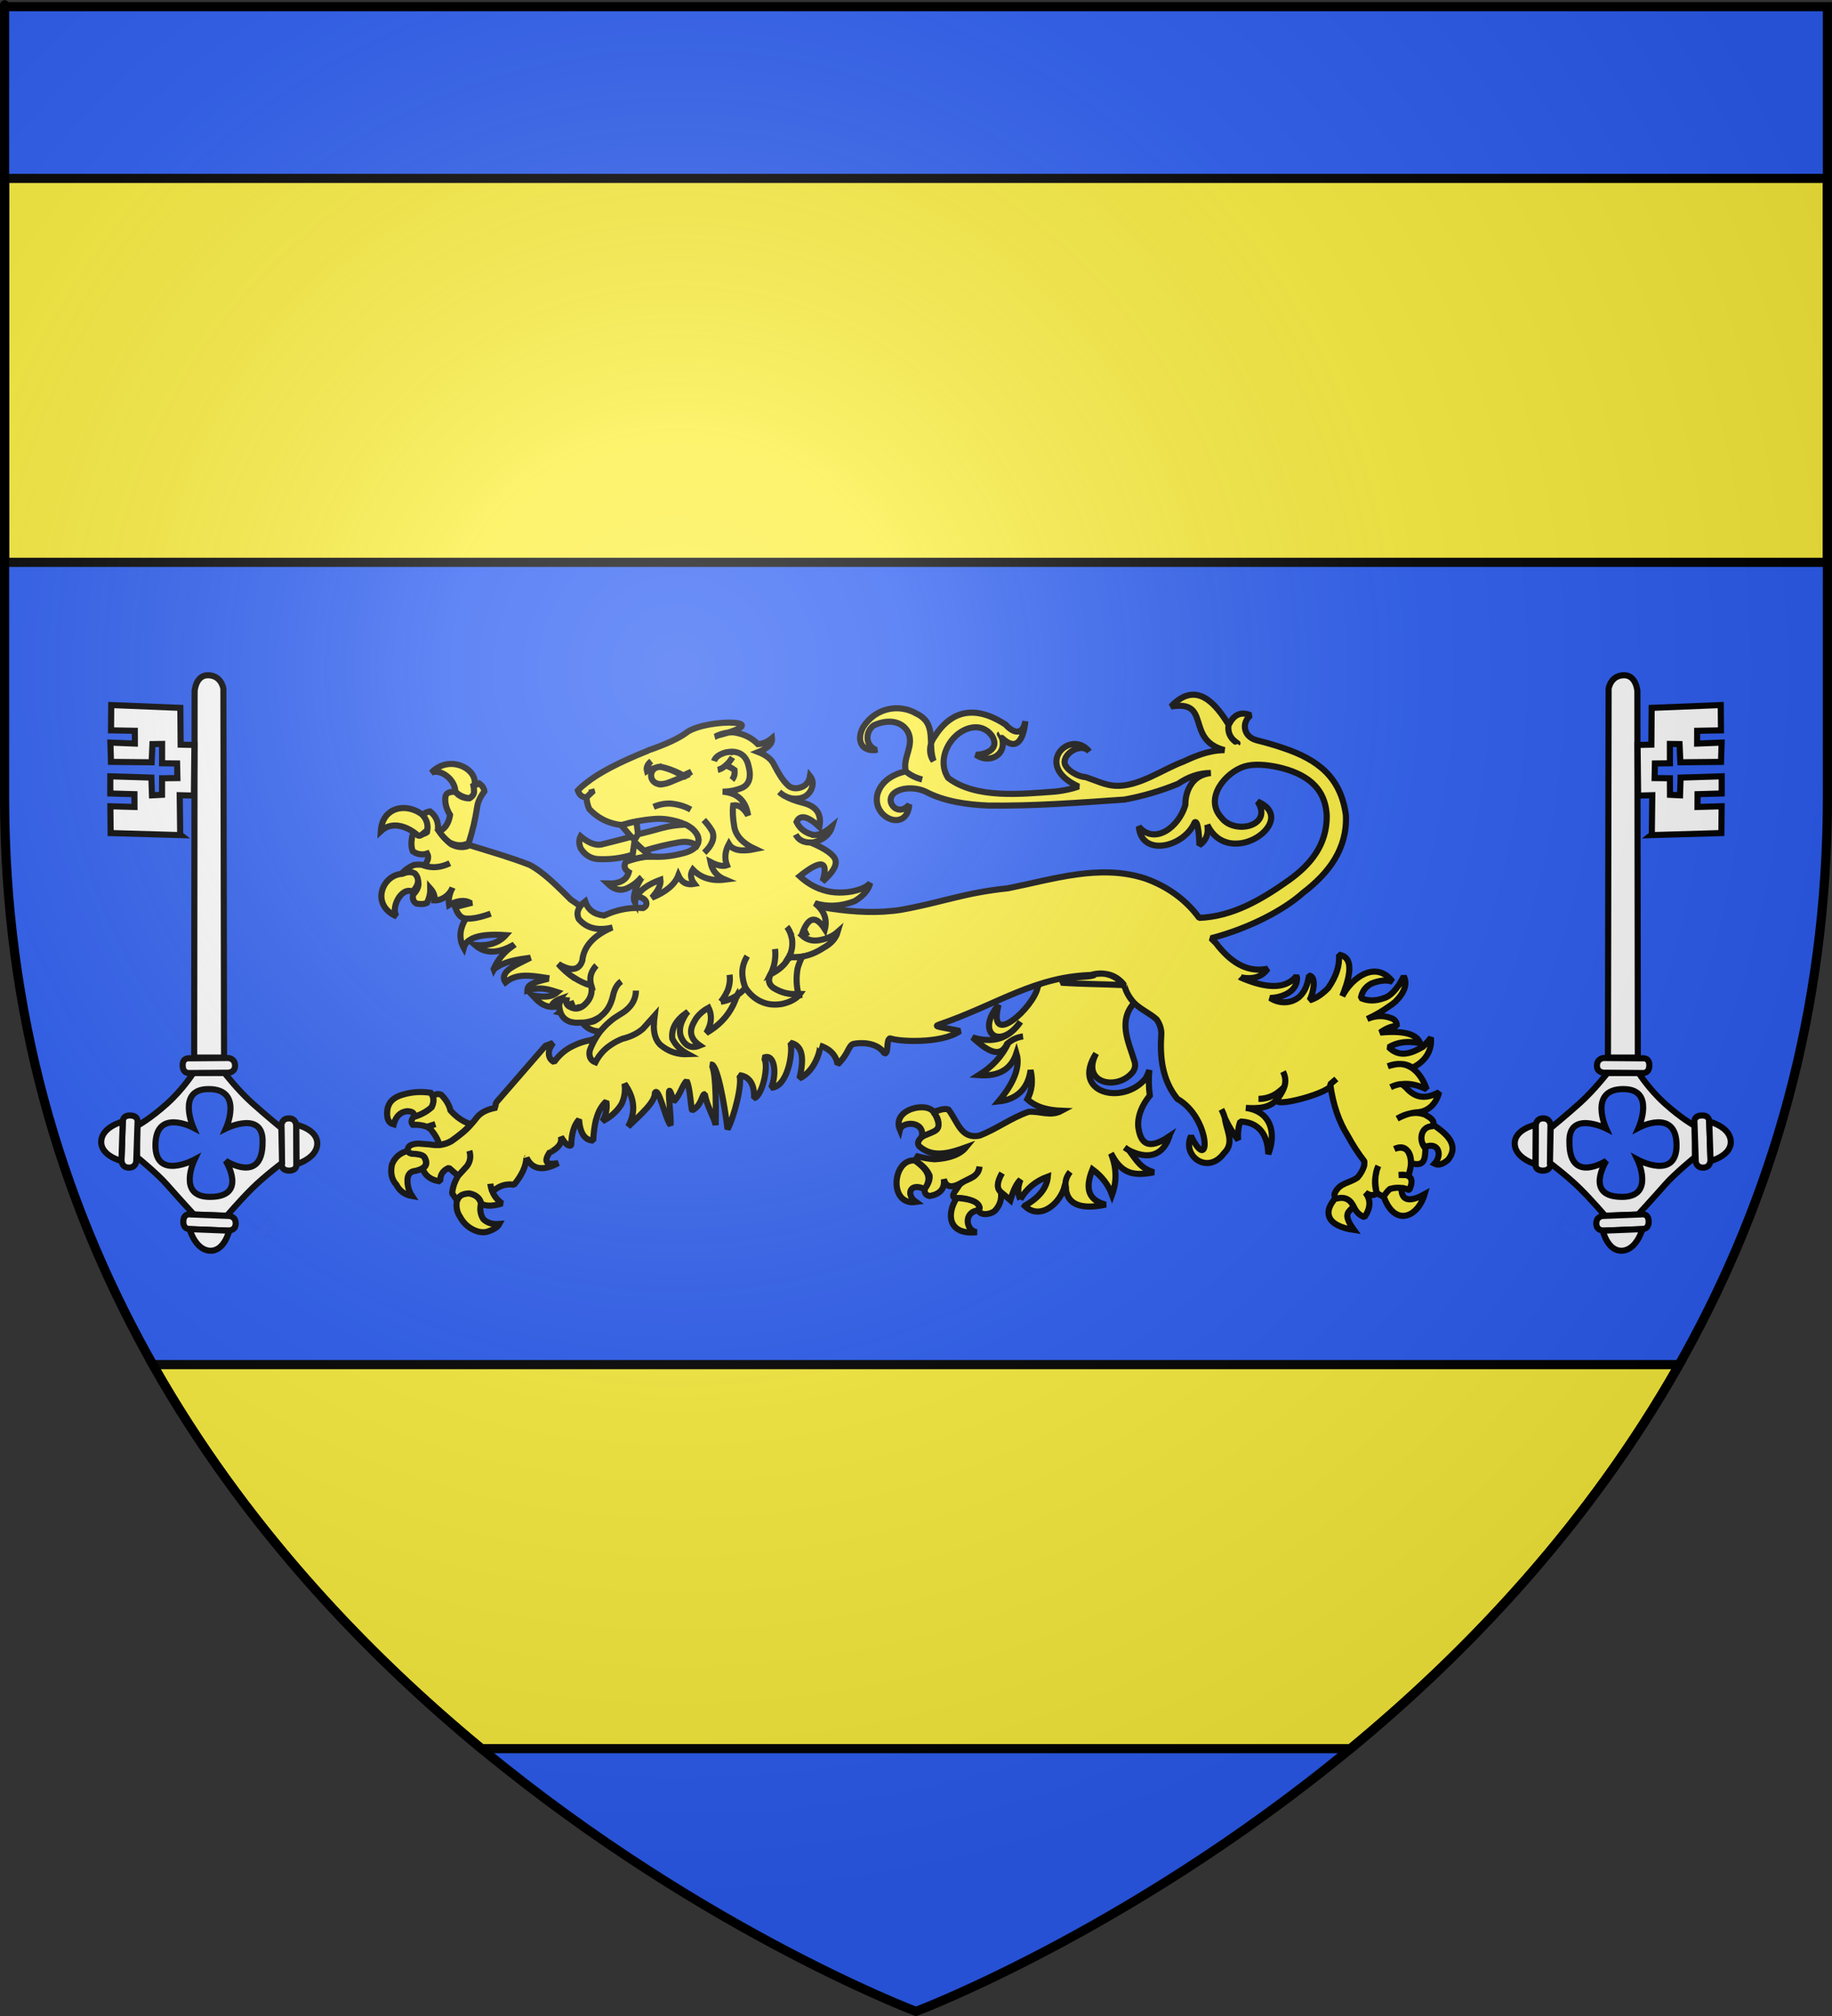 <?xml version="1.0" encoding="UTF-8" standalone="no"?>
<svg
   xmlns:dc="http://purl.org/dc/elements/1.1/"
   xmlns:cc="http://creativecommons.org/ns#"
   xmlns:rdf="http://www.w3.org/1999/02/22-rdf-syntax-ns#"
   xmlns:svg="http://www.w3.org/2000/svg"
   xmlns="http://www.w3.org/2000/svg"
   xmlns:xlink="http://www.w3.org/1999/xlink"
   xmlns:sodipodi="http://sodipodi.sourceforge.net/DTD/sodipodi-0.dtd"
   xmlns:inkscape="http://www.inkscape.org/namespaces/inkscape"
   height="660"
   width="600"
   version="1.0"
   id="svg2"
   sodipodi:version="0.32"
   inkscape:version="0.46"
   sodipodi:docname="Blason famille ch Johann Heinrich Pestalozzi.svg"
   sodipodi:docbase="D:\Mes documents\Renaud-Notre Lapin"
   inkscape:export-filename="/Users/olivier/Desktop/Blason Rouge/Blason_Vide_3D.png"
   inkscape:export-xdpi="144"
   inkscape:export-ydpi="144"
   inkscape:output_extension="org.inkscape.output.svg.inkscape">
  <rect width="100%" height="100%" fill="#333333" stroke="none"/>
  <sodipodi:namedview
     inkscape:window-height="814"
     inkscape:window-width="1152"
     inkscape:pageshadow="2"
     inkscape:pageopacity="0.0"
     guidetolerance="10.0"
     gridtolerance="10.0"
     objecttolerance="10.0"
     borderopacity="1.0"
     bordercolor="#666666"
     pagecolor="#ffffff"
     id="base"
     showgrid="false"
     height="660px"
     inkscape:zoom="0.89095454"
     inkscape:cx="223.42497"
     inkscape:cy="257.22582"
     inkscape:window-x="0"
     inkscape:window-y="14"
     inkscape:current-layer="layer4" />
  <desc
     id="desc4">Flag of Canton of Valais (Wallis)</desc>
  <defs
     id="defs6">
    <linearGradient
       id="linearGradient2893">
      <stop
         style="stop-color:white;stop-opacity:0.314;"
         offset="0"
         id="stop2895" />
      <stop
         id="stop2897"
         offset="0.19"
         style="stop-color:white;stop-opacity:0.251;" />
      <stop
         style="stop-color:#6b6b6b;stop-opacity:0.125;"
         offset="0.6"
         id="stop2901" />
      <stop
         style="stop-color:black;stop-opacity:0.125;"
         offset="1"
         id="stop2899" />
    </linearGradient>
    <radialGradient
       inkscape:collect="always"
       xlink:href="#linearGradient2893"
       id="radialGradient3163"
       gradientUnits="userSpaceOnUse"
       gradientTransform="matrix(1.353,0,0,1.349,-77.629,-85.747)"
       cx="221.445"
       cy="226.331"
       fx="221.445"
       fy="226.331"
       r="300" />
  </defs>
  <g
     inkscape:groupmode="layer"
     id="layer3"
     inkscape:label="Fond écu"
     style="display:inline">
    <path
       id="path2855"
       style="fill:#2b5df2;fill-opacity:1;fill-rule:evenodd;stroke:none;stroke-width:1px;stroke-linecap:butt;stroke-linejoin:miter;stroke-opacity:1"
       d="M 300,658.5 C 300,658.5 598.5,546.18 598.5,260.728 C 598.5,-24.723 598.5,2.176 598.5,2.176 L 1.5,2.176 L 1.5,260.728 C 1.5,546.18 300,658.5 300,658.5 z "
       sodipodi:nodetypes="cccccc" />
    <path
       style="display:inline;fill:#fcef3c;fill-opacity:1;fill-rule:evenodd;stroke:#000000;stroke-width:3;stroke-linecap:butt;stroke-linejoin:miter;stroke-opacity:1;stroke-miterlimit:4;stroke-dasharray:none"
       d="M 1.5 58.406 L 1.5 184.094 L 598.5 184.094 C 598.5 120.844 598.5 60.518 598.5 58.406 L 1.5 58.406 z M 50.062 446.75 C 79.578 498.938 118.952 540.484 157.688 572.469 L 442.312 572.469 C 481.048 540.484 520.422 498.938 549.938 446.75 L 50.062 446.75 z "
       id="path4013" />
  </g>
  <g
     inkscape:groupmode="layer"
     id="layer4"
     inkscape:label="Meubles">
    <g
       transform="matrix(0.378,0,0,0.378,78.814,261.866)"
       id="layer7"
       style="fill:#fcef3c;stroke:#000000;stroke-width:5.297;stroke-miterlimit:4;stroke-dasharray:none;stroke-opacity:1;display:inline">
      <g
         transform="matrix(1.392,0,0,1.392,-265.502,58.522)"
         style="fill:#fcef3c;stroke:#000000;stroke-width:3.805;stroke-miterlimit:4;stroke-dasharray:none;stroke-opacity:1"
         id="g4039">
        <g
           style="fill:#fcef3c;stroke:#000000;stroke-width:3.805;stroke-miterlimit:4;stroke-dasharray:none;stroke-opacity:1"
           id="g3099"
           transform="matrix(0.943,-0.332,0.332,0.943,247.335,-37.954)">
          <path
             style="fill:#fcef3c;fill-opacity:1;stroke:#000000;stroke-width:3.805;stroke-miterlimit:4;stroke-dasharray:none;stroke-opacity:1"
             id="path3725"
             d="M 73.467,51.586 C 73.348,51.586 73.229,51.361 73.11,51.361 C 69.176,51.698 65.6,50.35 62.382,46.865 C 60.594,44.055 59.402,41.245 58.568,38.21 C 58.329,37.086 58.091,36.074 57.972,34.95 C 59.64,30.791 59.164,26.857 56.78,23.26 C 53.8,22.811 52.131,23.26 51.297,24.722 C 51.178,24.722 51.178,24.722 51.178,24.834 C 52.727,28.431 52.489,31.803 50.701,34.838 L 50.701,34.838 C 48.436,35.512 46.648,34.95 45.099,33.377 C 45.099,33.264 45.099,33.152 44.979,33.04 C 43.072,32.59 41.642,33.152 40.927,34.613 C 39.139,37.76 38.305,40.571 38.424,43.156 C 39.258,44.28 40.212,45.179 41.404,45.966 C 42.953,46.865 44.503,47.427 46.41,47.427 C 46.767,49.9 45.456,51.923 42.357,53.834 C 42.238,53.834 42.238,53.834 42.238,53.946 C 46.529,57.206 51.654,58.443 57.733,57.768 C 51.654,58.443 46.529,57.206 42.238,53.946 C 42.238,53.834 42.238,53.834 42.357,53.834 C 40.927,52.71 38.781,51.811 36.04,51.361 C 32.702,51.698 29.961,52.485 27.935,53.609 C 26.862,54.396 26.385,54.846 26.385,55.295 C 26.266,55.632 26.623,55.857 27.219,56.082 C 30.676,55.857 33.179,56.644 34.729,58.555 C 36.397,62.601 34.729,66.086 29.603,68.671 C 28.292,70.919 28.411,72.943 29.722,74.516 C 31.987,75.865 34.133,76.539 36.159,76.315 C 38.662,73.729 40.212,71.144 41.046,68.559 C 42.238,71.481 42.238,74.067 41.046,76.427 C 44.979,78.001 49.967,76.562 52.828,74.089 C 53.305,73.752 53.782,73.19 54.258,72.628 C 53.782,73.19 53.305,73.752 52.828,74.089 C 50.563,76.562 49.133,79.26 48.656,82.07 C 49.133,81.957 49.61,81.957 50.087,81.957 C 55.093,81.395 58.907,82.519 61.172,84.88 L 61.052,85.442 L 51.724,84.602 C 51.843,88.199 52.1,91.886 55.676,93.572 C 59.252,95.146 64.496,95.932 71.291,95.82 C 64.496,95.932 59.252,95.146 55.676,93.572 C 49.716,98.405 47.332,104.025 48.405,110.32 C 49.716,108.409 51.743,107.173 54.246,106.835 C 54.484,106.723 54.722,106.723 54.961,106.723 C 55.08,106.611 55.318,106.611 55.438,106.611 C 55.557,106.611 55.676,106.611 55.676,106.611 C 60.444,106.161 67.119,107.847 75.701,111.556 C 69.979,114.704 63.304,114.479 55.676,111.107 C 59.609,118.076 66.761,120.661 77.131,119.087 L 77.25,119.425 C 71.052,121.223 66.046,124.258 61.874,128.642 L 61.874,128.754 C 61.755,128.866 61.636,128.979 61.636,128.979 L 61.636,129.091 C 61.755,128.979 61.993,128.979 61.993,128.979 L 62.113,128.979 C 69.503,126.731 76.842,128.115 85.543,129.914 C 75.888,131.15 70.218,131.452 67.357,134.037 C 65.688,135.498 65.212,137.184 65.808,139.207 C 73.913,136.285 80.926,139.746 90.7,145.028 L 90.58,145.253 L 90.342,145.815 C 81.521,144.916 78.153,145.313 76.961,148.46 C 77.915,148.46 78.749,148.573 79.703,148.685 C 86.377,149.697 90.104,152.559 94.275,155.707 C 89.508,157.618 85.424,155.991 78.987,152.507 C 80.894,156.891 82.713,160.99 87.481,163.013 C 88.792,161.439 90.7,160.54 93.203,160.315 C 93.203,160.203 93.203,160.203 93.322,160.315 C 93.56,160.203 93.918,160.203 94.156,160.203 C 93.799,160.428 93.441,160.765 93.203,161.102 C 93.083,161.214 92.845,161.327 92.845,161.327 C 91.891,162.226 91.176,163.238 90.819,164.137 C 91.176,164.249 91.534,164.362 92.011,164.474 C 92.13,164.587 92.249,164.587 92.368,164.587 C 95.229,165.149 98.447,165.486 102.023,165.486 C 97.613,165.935 94.037,166.722 91.176,167.959 C 91.534,168.183 91.772,168.521 92.13,168.858 C 94.871,171.331 98.09,171.556 101.904,169.195 C 105.718,166.947 124.767,181.047 125.125,176.664 C 118.059,170.896 155.848,158.091 141.932,137.858 L 128.058,113.745 C 125.913,110.485 123.529,107.225 121.264,104.19 C 116.174,93.76 111.112,82.686 104.245,75.253 C 94.431,66.78 83.866,59.363 73.467,51.586 z"
             sodipodi:nodetypes="ccccccccccccccccccscccccccccccccscccccccsccccscccccccccccccccccccccccccccccccccccccccc" />
          <g
             style="fill:#fcef3c;stroke:#000000;stroke-width:3.805;stroke-miterlimit:4;stroke-dasharray:none;stroke-opacity:1"
             id="g3093">
            <path
               d="M 87.268,20.286 C 87.626,19.275 87.864,18.263 87.983,17.364 C 94.323,9.176 80.56,-6.78 65.519,0.846 C 71.621,0.023 78.322,9.589 75.706,17.026 C 77.312,19.993 79.627,22.338 82.977,23.883 C 85.48,23.321 86.911,22.197 87.268,20.286 z"
               style="fill:#fcef3c;fill-opacity:1;stroke:#000000;stroke-width:3.805;stroke-miterlimit:4;stroke-dasharray:none;stroke-opacity:1"
               id="path3721"
               sodipodi:nodetypes="cccccc" />
            <path
               d="M 87.609,17.232 C 87.49,18.131 87.252,19.143 86.894,20.154 C 86.536,22.065 85.106,23.189 82.603,23.751 C 79.027,22.402 76.762,20.154 75.809,17.007 C 75.57,16.895 75.451,16.895 75.332,16.895 C 72.114,15.546 69.849,15.883 68.776,18.019 C 67.227,21.166 66.869,24.988 67.823,29.484 C 65.201,34.205 61.982,36.677 58.049,36.79 L 57.93,36.79 C 58.764,39.825 59.956,42.635 61.744,45.445 C 64.962,48.929 68.538,50.278 72.471,49.941 C 72.591,49.941 72.71,50.166 72.829,50.166 L 73.306,49.379 C 77.835,43.422 81.888,37.015 85.344,30.495 C 86.775,27.685 89.278,25.1 92.854,22.74 C 93.331,20.829 92.735,18.805 91.423,17.007 L 87.609,17.232 z"
               id="path3723"
               style="fill:#fcef3c;fill-opacity:1;stroke:#000000;stroke-width:3.805;stroke-miterlimit:4;stroke-dasharray:none;stroke-opacity:1"
               sodipodi:nodetypes="ccccccccccccccccc" />
            <path
               d="M 51.662,23.81 C 51.543,23.697 51.543,23.585 51.543,23.472 C 44.754,13.092 29.679,10.704 23.825,24.667 C 32.63,20.851 40.457,27.428 44.541,34.635 C 45.916,36.597 48.912,34.264 51.186,33.813 L 51.186,33.813 C 52.973,30.779 53.212,27.407 51.662,23.81 z"
               style="fill:#fcef3c;fill-opacity:1;stroke:#000000;stroke-width:3.805;stroke-miterlimit:4;stroke-dasharray:none;stroke-opacity:1"
               id="path3727"
               sodipodi:nodetypes="ccccccc" />
            <path
               d="M 35.103,56.65 C 33.553,54.739 31.05,53.952 27.594,54.177 C 15.507,50.53 2.306,65.881 15.515,78.037 C 13.318,72.425 24.128,61.165 29.978,66.766 C 35.103,64.181 36.772,60.697 35.103,56.65 z"
               style="fill:#fcef3c;fill-opacity:1;stroke:#000000;stroke-width:3.805;stroke-miterlimit:4;stroke-dasharray:none;stroke-opacity:1"
               id="path3729"
               sodipodi:nodetypes="ccccc" />
          </g>
        </g>
        <g
           style="fill:#fcef3c;stroke:#000000;stroke-width:3.455;stroke-miterlimit:4;stroke-dasharray:none;stroke-opacity:1"
           id="g3166"
           transform="matrix(1.019,0.417,-0.417,1.019,-202.123,-192.736)">
          <g
             style="fill:#fcef3c;stroke:#000000;stroke-width:3.455;stroke-miterlimit:4;stroke-dasharray:none;stroke-opacity:1"
             transform="matrix(0.879,-0.477,0.477,0.879,418.384,-69.263)"
             id="g3107">
            <path
               d="M 28.888,214.556 C 29.246,216.58 28.769,218.49 27.577,220.401 C 24.716,222.536 21.14,223.997 16.969,224.784 C 15.3,226.133 14.942,227.708 15.896,229.168 C 19.114,229.392 21.617,230.067 23.763,231.191 L 28.65,230.179 L 23.763,231.191 C 24.359,231.64 25.074,232.202 25.67,232.764 C 28.054,236.474 29.365,239.509 29.484,242.094 C 31.868,242.094 34.252,241.644 36.517,240.633 C 41.165,238.046 45.337,235.461 48.555,232.426 C 44.383,230.628 40.927,227.593 37.947,223.434 C 37.589,220.287 36.159,217.139 33.656,213.993 C 31.749,213.095 30.199,213.32 28.888,214.556 z"
               id="path3733"
               style="fill:#fcef3c;fill-opacity:1;stroke:#000000;stroke-width:3.455;stroke-miterlimit:4;stroke-dasharray:none;stroke-opacity:1" />
            <path
               d="M 27.577,220.401 C 28.769,218.49 29.246,216.58 28.888,214.556 C 28.65,213.881 28.411,213.095 27.935,212.308 C 22.928,210.959 17.565,210.622 12.082,211.633 C 6.599,212.533 3.38,215.23 2.427,219.614 C 1.473,224.111 2.427,226.807 5.168,227.82 C 6.837,223.436 9.698,221.188 13.512,221.188 C 16.73,221.638 17.803,222.874 16.969,224.785 C 21.14,223.998 24.716,222.537 27.577,220.401 z"
               style="fill:#fcef3c;fill-opacity:1;stroke:#000000;stroke-width:3.455;stroke-miterlimit:4;stroke-dasharray:none;stroke-opacity:1"
               id="path3735" />
            <path
               d="M 13.989,245.355 C 12.439,245.018 11.724,244.456 11.486,243.556 C 7.075,244.118 3.738,246.366 1.712,250.3 C 0.281,254.797 0.639,258.618 3.023,261.878 C 4.453,265.587 7.195,268.06 11.128,269.184 C 9.459,265.926 8.983,262.553 9.698,258.843 C 10.413,256.258 12.201,255.134 14.585,255.247 C 16.253,255.022 17.565,254.685 18.518,254.236 C 20.902,253.224 21.617,251.313 20.544,248.503 C 20.187,246.928 18.041,245.917 13.989,245.355 z"
               style="fill:#fcef3c;fill-opacity:1;stroke:#000000;stroke-width:3.455;stroke-miterlimit:4;stroke-dasharray:none;stroke-opacity:1"
               id="path3737" />
            <path
               d="M 49.747,286.494 C 48.436,283.909 48.198,280.874 49.39,277.614 C 49.032,274.467 47.006,272.219 43.311,271.095 C 39.496,270.758 37.113,271.769 36.04,274.467 C 35.086,277.839 35.325,280.874 36.755,283.684 C 38.662,288.293 41.761,291.327 45.933,293.125 C 47.84,293.912 49.866,294.136 51.774,293.687 C 55.23,292.901 57.376,291.777 58.449,290.202 C 54.634,290.091 51.774,288.967 49.747,286.494 z"
               style="fill:#fcef3c;fill-opacity:1;stroke:#000000;stroke-width:3.455;stroke-miterlimit:4;stroke-dasharray:none;stroke-opacity:1"
               id="path3739" />
          </g>
        </g>
        <g
           style="fill:#fcef3c;stroke:#000000;stroke-width:3.805;stroke-miterlimit:4;stroke-dasharray:none;stroke-opacity:1"
           id="g3134"
           transform="matrix(0.701,-0.713,0.713,0.701,405.665,33.103)">
          <path
             id="path3749"
             style="fill:#fcef3c;fill-opacity:1;stroke:#000000;stroke-width:3.805;stroke-miterlimit:4;stroke-dasharray:none;stroke-opacity:1"
             d="M 205.178,453.749 C 191.932,453.788 187.788,462.057 197.951,475.876 C 200.257,462.257 204.339,466.41 208.636,465.214 C 210.804,460.934 209.927,455.593 205.178,453.749 z"
             sodipodi:nodetypes="cccc" />
          <path
             id="path3751"
             style="fill:#fcef3c;fill-opacity:1;stroke:#000000;stroke-width:3.805;stroke-miterlimit:4;stroke-dasharray:none;stroke-opacity:1"
             d="M 226.319,473.34 C 216.354,492.356 230.902,498.953 244.631,491.629 C 236.589,489.203 230.342,485.151 237.361,478.589 C 239.568,472.106 229.695,472.222 226.319,473.34 z"
             sodipodi:nodetypes="cccc" />
          <path
             id="path3753"
             style="fill:#fcef3c;fill-opacity:1;stroke:#000000;stroke-width:3.805;stroke-miterlimit:4;stroke-dasharray:none;stroke-opacity:1"
             d="M 279.079,464.765 C 273.882,459.966 265.063,464.245 265.967,471.283 C 273.989,474.951 269.921,482.43 262.51,482.749 C 263.345,485.335 265.967,486.683 270.258,487.021 C 282.179,485.557 280.858,474.264 279.198,464.99 C 279.198,464.877 279.198,464.877 279.079,464.765 z"
             sodipodi:nodetypes="cccccc" />
        </g>
        <g
           style="fill:#fcef3c;stroke:#000000;stroke-width:3.805;stroke-miterlimit:4;stroke-dasharray:none;stroke-opacity:1"
           id="g3118"
           transform="matrix(0.965,-0.261,0.261,0.965,474.79,-179.963)">
          <path
             style="fill:#fcef3c;fill-opacity:1;stroke:#000000;stroke-width:3.805;stroke-miterlimit:4;stroke-dasharray:none;stroke-opacity:1"
             id="path3741"
             d="M 122.337,319.091 C 112.311,327.673 101.927,327.51 90.989,320.665 C 98.799,333.274 104.886,337.21 110.775,330.106 C 111.014,329.994 111.252,329.882 111.61,329.769 C 114.828,328.308 118.284,327.858 121.503,328.308 C 118.284,327.858 114.828,328.308 111.61,329.769 C 105.406,337.147 97.834,341.521 88.605,344.382 C 100.286,348.54 108.987,346.18 114.828,337.3 C 115.118,348.415 104.473,357.626 96.233,363.378 C 107.676,365.267 116.167,360.287 120.549,349.778 C 120.311,356.747 118.046,362.367 113.874,366.751 C 118.137,373.457 125.248,376.929 132.588,379.228 C 124.977,381.01 119.627,375.834 112.682,374.505 C 101.257,375.209 90.761,379.626 79.308,380.799 C 67.396,380.13 68.455,368.874 64.766,360.118 C 63.336,359.106 61.19,358.769 58.329,358.994 C 57.018,358.769 56.303,359.106 55.945,360.23 C 55.945,360.344 55.945,360.344 55.945,360.455 C 55.945,360.455 55.945,360.455 55.945,360.568 C 59.453,370.278 51.508,369.861 44.979,371.921 C 41.165,373.72 40.092,375.742 41.642,377.99 L 42,378.328 C 42.238,378.552 42.357,378.89 42.596,379.228 C 42.715,379.34 42.715,379.34 42.834,379.452 C 49.317,387.006 60.144,386.381 69.176,385.634 C 64.647,388.893 57.853,389.681 48.555,387.769 C 45.814,386.87 42.476,385.409 38.662,383.273 L 36.397,385.296 C 40.212,389.23 42.238,393.052 42.715,396.761 C 42.238,399.346 40.569,401.595 37.709,403.619 C 37.709,403.843 37.709,403.956 37.589,404.067 C 36.636,406.315 37.351,408.001 39.496,409.013 C 45.422,409.525 49.812,407.567 50.701,401.145 C 50.594,407.884 56.065,407.478 61.19,406.09 C 66.667,404.765 71.39,405.595 74.182,399.459 C 71.705,406.375 64.212,404.055 59.044,407.214 C 56.502,409.872 50.559,413.01 55.349,414.632 C 55.349,414.632 55.349,414.632 55.469,414.632 C 60.713,415.981 64.647,418.453 67.15,422.051 C 67.865,423.624 67.746,424.748 66.554,425.423 C 66.435,425.536 66.435,425.536 66.435,425.536 C 66.797,429.377 73.129,429.927 76.089,428.571 C 80.142,426.099 82.407,422.614 82.883,418.231 C 80.857,415.308 82.049,411.599 86.698,406.991 C 82.049,411.599 80.857,415.308 82.883,418.231 C 83.718,419.468 85.267,421.603 87.294,424.637 C 90.631,419.13 93.73,415.532 96.71,413.959 C 93.73,417.893 92.657,421.827 93.373,425.761 C 93.373,425.761 93.373,425.761 93.373,425.875 L 93.373,425.761 C 98.975,420.255 105.65,417.219 113.636,416.545 C 111.133,423.289 104.935,427.785 95.161,430.257 C 95.041,430.257 95.041,430.257 94.922,430.371 C 101.946,442.092 117.077,434.375 122.218,424.977 L 122.814,425.089 C 123.171,422.054 124.959,419.469 127.82,417.333 C 124.959,419.469 123.171,422.054 122.814,425.089 C 119.448,438.994 132.783,442.091 143.196,442.737 C 143.435,442.737 143.554,442.737 143.911,442.737 C 143.673,442.624 143.554,442.624 143.554,442.624 C 132.822,436.45 135.179,427.999 141.647,419.469 C 146.176,425.201 148.679,431.384 149.275,437.903 C 154.52,430.483 156.427,422.166 155.354,412.949 C 155.473,413.287 155.473,413.511 155.592,413.736 C 155.592,413.96 155.592,414.073 155.712,414.298 C 158.783,427.301 165.949,430.345 178.078,431.22 C 170.688,426.612 169.777,421.603 166.678,413.96 C 165.962,413.286 165.247,412.387 164.532,411.488 C 165.247,412.387 165.962,413.287 166.678,413.96 C 175.446,421.835 185.072,423.51 192.62,413.012 L 192.383,412.787 L 192.858,412.225 C 178.191,417.14 175.055,411.663 175.91,402.562 C 176.456,396.754 180.393,389.948 188.014,384.513 L 188.014,384.288 L 188.133,384.174 C 188.729,379.566 189.921,374.508 191.947,369 C 191.113,370.349 190.04,371.698 188.848,372.934 C 188.729,373.048 188.61,373.272 188.49,373.384 C 170.43,386.396 140.783,370.217 162.625,350.454 C 148.442,365.723 169.139,376.734 181.815,367.429 C 183.723,365.743 184.557,363.719 184.438,361.359 C 184.146,348.854 180.254,332.735 196.206,324.926 C 199.782,319.418 200.41,315.049 207.204,309.542 C 207.562,309.205 216.55,314.871 207.919,308.755 C 219.468,266.262 182.568,282.75 158.931,281.341 C 151.183,281.341 144.27,297.066 138.549,300.662 C 133.161,312.563 97.526,330.607 111.904,305.385 C 93.352,318.207 105.054,333.444 122.337,319.091 z"
             sodipodi:nodetypes="ccccsccccccccccccccccccccccccccccccccccccccscccccccccccscccccccccccsccccscccccccccccccccc" />
          <g
             style="fill:#fcef3c;stroke:#000000;stroke-width:3.805;stroke-miterlimit:4;stroke-dasharray:none;stroke-opacity:1"
             id="g3113">
            <path
               d="M 55.945,360.566 C 55.826,360.454 55.826,360.454 55.707,360.343 C 55.588,360.343 55.588,360.118 55.588,360.118 C 54.954,351.694 30.428,350.165 32.341,364.382 C 35.013,359.517 48.854,362.93 44.383,372.146 C 52.707,370.327 58.617,372.94 55.945,360.566 z"
               style="fill:#fcef3c;fill-opacity:1;stroke:#000000;stroke-width:3.805;stroke-miterlimit:4;stroke-dasharray:none;stroke-opacity:1"
               id="path3755"
               sodipodi:nodetypes="cccccc" />
            <path
               d="M 36.397,385.296 C 23.144,380.267 12.915,408.315 30.191,410.354 C 25.23,404.324 29.802,397.323 37.589,404.067 C 44.859,397.774 41.564,391.796 36.397,385.296 z"
               style="fill:#fcef3c;fill-opacity:1;stroke:#000000;stroke-width:3.805;stroke-miterlimit:4;stroke-dasharray:none;stroke-opacity:1"
               id="path3757"
               sodipodi:nodetypes="cccc" />
            <path
               d="M 55.469,414.633 C 55.349,414.633 55.349,414.633 55.349,414.633 C 46.714,422.311 43.872,435.547 61.94,438.418 C 55.246,435.63 57.255,423.927 66.315,425.536 C 66.435,425.536 66.435,425.536 66.435,425.536 C 66.435,425.423 66.435,425.423 66.554,425.423 C 70.619,420.175 59.091,415.778 55.469,414.633 z"
               style="fill:#fcef3c;fill-opacity:1;stroke:#000000;stroke-width:3.805;stroke-miterlimit:4;stroke-dasharray:none;stroke-opacity:1"
               id="path3759"
               sodipodi:nodetypes="ccccccc" />
          </g>
        </g>
        <path
           id="path4035"
           style="fill:#fcef3c;fill-opacity:1;stroke:#000000;stroke-width:3.805;stroke-linejoin:bevel;stroke-miterlimit:4;stroke-dasharray:none;stroke-opacity:1"
           d="M 515.178,16.226 C 543.021,23.355 573.084,30.782 601.777,26.354 C 628.325,21.515 640.841,15.801 668.404,12.956 C 696.851,7.262 725.512,-2.258 753.634,6.833 C 766.978,11.521 778.903,19.731 787.358,31.378 C 808.243,30.561 826.268,19.914 842.89,8.141 C 857.143,-1.969 866.891,-14.414 866.766,-32.116 C 865.948,-50.716 852.706,-58.64 836.63,-62.365 C 829.251,-63.943 821.515,-64.634 815.699,-62.888 C 803.881,-59.341 790.213,-43.167 801.119,-31.098 C 809.245,-19.964 833.686,-25.813 823.728,-40.97 C 850.551,-29.613 806.228,2.223 792.431,-26.516 C 793.336,-20.933 791.689,-16.711 787.488,-13.853 C 787.495,-16.629 786.874,-29.926 784.547,-28.05 C 777.961,-12.456 751.305,-6.302 749.808,-25.414 C 759.583,-13.818 774.67,-24.91 778.755,-38.909 C 778.752,-43.492 779.781,-47.888 782.369,-51.722 C 785.05,-55.742 789.072,-58.095 794.562,-58.757 C 787.105,-58.831 780.291,-56.186 774.181,-52.018 C 763.586,-47.696 752.491,-44.351 740.839,-42.233 C 712.654,-40.283 684.168,-38.125 655.923,-38.522 C 642.921,-39.078 628.68,-41.016 616.977,-47.225 C 611.983,-49.551 604.673,-50.057 599.662,-47.604 C 589.574,-43.084 599.224,-30.09 606.886,-39.091 C 605.564,-21.565 583.422,-30.488 587.095,-45.639 C 589.348,-53.19 595.985,-57.823 604.649,-59.778 L 604.753,-59.785 C 607.543,-57.446 610.903,-55.733 614.943,-54.736 C 610.903,-55.733 607.543,-57.446 604.753,-59.785 C 604.753,-59.785 604.753,-59.785 604.76,-59.869 C 602.601,-68.506 610.293,-75.763 606.063,-84.35 C 602.489,-90.873 594.072,-92.644 584.731,-88.382 C 579.346,-84.268 579.427,-75.808 586.301,-73.113 C 586.19,-73.021 586.087,-73.014 585.983,-73.007 C 576.665,-72.18 574.01,-79.627 578.247,-87.371 C 585.589,-98.971 600.108,-102.349 611.636,-95.602 C 624.474,-89.214 618.107,-77.079 622.027,-66.287 C 618.73,-70.706 619.458,-77.239 622.718,-81.451 C 626.893,-88.147 632.22,-93.153 638.803,-95.244 C 646.436,-97.669 655.756,-96.173 666.924,-88.844 C 671.568,-83.593 677.481,-81.849 679.18,-90.986 C 678.322,-82.232 674.892,-70.737 664.564,-80.626 C 662.936,-83.75 662.785,-83.671 664.564,-80.626 C 667.841,-70.054 656.776,-64.19 648.409,-70.084 C 655.631,-70.304 663.322,-74.236 658.309,-81.985 C 651.645,-91.022 639.867,-87.166 633.643,-79.483 C 628.261,-72.84 626.076,-63.449 631.119,-55.686 C 648.512,-42.482 677.046,-45.727 697.929,-47.228 C 702.685,-47.74 707.459,-48.672 712.274,-50.344 L 712.274,-50.344 C 683.11,-63.606 707.513,-86.824 718.942,-72.08 C 714.889,-77.667 703.853,-72.068 703.566,-65.72 C 703.382,-61.641 710.93,-56.593 716.713,-56.185 L 716.842,-56.16 C 722.797,-54.184 728.956,-51.128 735.167,-50.808 C 749.59,-50.064 764.288,-60.902 777.343,-65.791 C 783.756,-68.652 792.431,-72.906 803.106,-72.991 C 778.302,-79.559 795.402,-104.375 769.817,-100.122 C 785.787,-116.956 797.898,-101.355 805.63,-88.936 C 805.594,-88.835 805.522,-88.633 805.615,-88.507 C 805.073,-84.287 806.479,-80.877 809.836,-78.278 C 811.634,-76.924 811.674,-76.976 809.836,-78.278 C 806.48,-80.877 805.073,-84.287 805.615,-88.507 C 805.651,-88.607 805.723,-88.809 805.889,-88.886 L 805.925,-88.987 C 808.978,-95.205 813.537,-97.13 819.307,-94.709 C 813.787,-90.193 814.559,-81.51 823.139,-79.138 C 828.799,-77.721 834.35,-76.15 839.62,-74.33 C 861.006,-67.198 875.461,-56.345 878.675,-32.596 C 879.708,-11.53 867.802,3.736 852.096,15.709 C 840.007,26.595 818.109,38.019 794.734,44.057 L 797.7,46.972 C 805.94,57.772 816.282,65.876 830.002,63.013 C 826.542,68.137 820.699,69.915 813.124,68.319 C 812.961,68.326 812.961,68.326 812.881,68.247 C 812.8,68.168 812.8,68.168 812.8,68.168 C 812.881,68.247 813.04,68.404 813.04,68.404 C 826.252,74.205 836.29,75.379 843.241,71.514 C 844.978,70.548 846.559,69.261 847.903,67.573 C 848.139,67.973 848.213,68.38 848.287,68.786 C 848.423,77.439 838.744,81.027 831.507,81.205 C 837.149,84.888 844.401,84.864 849.596,80.601 C 853.536,77.036 854.876,72.326 855.76,67.273 C 860.519,67.73 858.543,77.656 856.095,82.646 C 860.045,81.514 863.779,79 867.622,75.09 C 872.595,67.944 874.947,61.063 874.351,54.294 C 885.959,56.049 878.985,73.365 876.434,80.074 C 882.528,68.197 897.629,57.682 907.702,71.032 C 903.883,69.785 899.456,70.279 894.507,72.269 C 890.868,74.207 888.679,77.235 888.024,81.271 C 892.399,83.233 897.143,83.217 902.336,81.301 C 902.503,81.131 902.747,81.204 902.994,81.113 C 905.799,80.025 908.466,77.632 911.163,73.766 C 911.246,73.682 911.246,73.682 911.33,73.596 C 911.414,73.511 911.497,73.426 911.581,73.341 C 912.514,71.75 913.617,69.826 914.723,67.738 C 917.079,72.395 915.251,77.785 909.405,83.572 C 908.238,84.597 907.076,85.46 905.833,86.242 C 901.598,89.268 897.043,91.978 891.924,94.299 C 896.877,92.147 901.872,91.876 906.823,93.734 C 909.179,94.544 910.454,96.132 910.399,98.754 C 907.212,98.629 903.748,100.069 900.01,102.749 C 914.597,101.376 922.813,103.602 924.902,109.332 C 917.081,107.829 910.602,108.647 905.383,111.873 C 912.062,118.505 919.37,115.786 926.654,111.557 C 927.977,110.242 930.213,107.74 931.598,105.887 C 932.405,114.512 927.624,120.955 920.169,124.569 C 920.09,124.491 920.09,124.491 919.925,124.498 C 915.241,121.239 909.937,122.098 904.81,123.678 C 916.953,118.821 925.261,127.073 928.968,138.065 C 924.116,135.637 918.829,134.139 913.413,134.809 C 911.943,134.701 909.641,135.279 906.503,136.708 C 909.64,135.279 911.943,134.701 913.413,134.809 C 914.449,135.463 915.36,136.221 916.229,137.075 C 922.31,144.062 928.981,143.993 936.702,139.817 C 935.09,146.745 930.043,152.099 922.62,152.381 C 918.329,152.752 914.381,154.318 910.596,156.274 C 916.197,153.005 921.906,151.608 927.988,153.813 C 930.908,155.544 934.438,157.364 932.83,160.913 C 932.747,160.998 932.747,160.998 932.747,160.998 C 925.141,160.983 923.756,170.015 928.204,174.917 C 927.906,180.519 928.186,186.675 919.184,183.935 C 919.473,177.204 915.855,172.392 908.897,175.159 C 916.095,171.725 919.052,177.701 919.184,183.935 C 919.141,186.064 918.601,188.376 917.897,190.857 L 917.803,191.434 C 917.72,191.518 917.56,191.36 917.395,191.367 L 911.588,191.342 C 918.68,190.414 921.425,193.624 918.187,200.503 L 917.614,200.606 C 916.4,199.916 915.098,199.637 913.795,199.359 C 913.712,199.444 913.631,199.365 913.547,199.45 C 911.182,199.131 908.727,199.224 906.01,200.064 C 904.509,201.43 903.166,203.118 902.146,204.957 L 897.94,202.662 C 896.551,198.622 896.48,194.206 897.637,189.661 C 897.65,189.007 897.827,188.345 898.085,187.763 C 898.345,187.016 898.606,186.27 898.864,185.687 C 896.401,191.121 896.678,196.969 897.94,202.662 C 897.773,202.831 897.773,202.831 897.689,202.917 C 895.862,204.295 893.572,204.219 890.83,202.359 C 894.337,206.808 894.152,211.807 890.271,217.519 C 887.509,216.643 885.26,214.599 883.772,211.465 L 883.772,211.465 C 881.616,206.663 878.186,204.686 873.088,205.979 C 871.548,205.301 871.164,204.088 871.936,202.34 C 874.949,196.08 881.185,196.435 885.956,192.888 C 887.78,190.764 889.198,188.36 890.031,185.696 C 890.135,184.629 890.237,183.724 890.174,182.826 C 886.268,177.819 882.862,172.465 879.946,167.093 C 874.323,158.222 870.698,147.639 868.918,134.859 C 870.084,133.831 871.498,132.713 872.748,131.604 C 871.499,132.714 870.085,133.832 868.918,134.859 C 873.263,139.138 829.543,151.375 836.429,143.537 C 836.513,143.452 836.513,143.452 836.596,143.367 C 838.365,140.927 839.638,138.669 840.338,136.515 C 841.472,133.117 841.045,130.023 839.553,127.052 C 841.044,130.023 841.472,133.117 840.338,136.515 C 836.139,141.208 830.607,143.88 824.315,143.997 C 830.689,144.193 836.047,140.948 840.338,136.515 C 839.638,138.669 838.365,140.927 836.596,143.367 C 836.514,143.451 836.514,143.451 836.429,143.537 C 831.472,150.084 823.884,149.999 816.429,149.617 C 832,151.764 835.535,165.156 830.385,178.356 C 829.926,163.228 821.742,158.322 812.982,158.094 C 811.774,161.085 811.286,164.95 811.602,169.439 C 811.521,169.36 811.521,169.36 811.521,169.36 C 808.652,165.704 805.881,161.309 803.373,156.002 C 802.839,154.141 802.141,152.285 801.197,150.52 C 802.141,152.285 802.839,154.141 803.373,156.002 C 803.996,162.915 809.79,171.155 802.844,177.742 C 792.682,191.632 776.459,179.42 782.279,167.087 C 794.484,192.385 795.038,156.178 773.764,143.981 C 764.276,132.193 762.795,118.007 763.808,103.442 C 763.816,100.172 762.713,97.223 760.884,94.551 C 756.549,90.629 751.381,88.629 747.106,84.516 C 746.706,84.122 746.225,83.65 745.907,83.171 C 743.432,80.236 741.779,77.107 740.792,73.463 C 740.629,73.468 740.632,73.305 740.716,73.219 C 734.9,65.571 726.588,64.855 718.59,67.348 C 727.044,64.37 734.431,66.248 740.716,73.219 C 727.158,72.524 715.272,72.638 701.442,71.709 C 705.5,66.783 717.411,69.061 722.297,66.874 C 685.415,67.267 662.274,85.199 625.32,97.806 C 621.464,99.121 627.154,99.255 638.426,101.769 C 626.574,110.152 598.492,108.214 595.061,106.251 C 592.191,107.25 594.477,114.957 591.6,115.871 C 586.91,108.379 576.26,108.962 572.347,109.757 C 569.002,110.437 569.221,116.14 562.289,122.548 C 561.229,115.367 555.401,112.098 551.156,110.781 C 552.306,111.166 549.009,126.563 538.551,131.242 C 541.991,117.157 539.866,110.606 532.968,109.079 C 534.678,115.316 531.149,136.666 520.999,137.051 C 524.659,128.158 523.166,115.271 516.219,118.396 C 520.048,122.178 515.392,142.595 510.305,143.473 C 510.658,134.204 506.878,129.867 501.065,129.251 C 503.349,133.913 497.895,155.289 493.819,162.88 C 491.692,145.689 487.153,121.468 483.49,122.657 C 487.345,125.292 486.393,160.331 486.393,160.331 C 485.714,156.107 480.845,148.404 479.681,141.026 C 477.681,140.932 477.963,148.013 471.805,151.134 C 471.005,150.165 470.484,136.33 468.336,132.808 C 465.361,135.721 464.497,141.534 460.279,145.648 C 454.554,126.246 459.03,154.595 458.317,160.293 C 455.059,156.457 450.76,135.524 448.529,140.412 C 448.787,145.905 439.82,153.705 431.934,161.235 C 436.772,152.36 436.062,143.474 429.674,134.586 C 430.303,139.124 429.718,143.421 427.657,147.508 C 424.84,151.926 420.988,155.336 415.985,157.878 C 418.293,153.64 419.023,149.451 418.33,145.542 C 415.572,148.086 413.443,151.557 412.129,156.432 C 412.012,156.569 412.039,156.815 411.922,156.952 C 411.008,160.665 410.423,164.962 410.18,169.97 C 404.866,169.681 402.018,165.384 401.349,156.866 C 398.28,160.191 396.628,165.602 396.497,172.838 C 395.143,173.734 393.154,172.459 390.752,168.612 C 390.608,168.503 390.608,168.503 390.608,168.503 C 390.581,168.257 390.28,167.916 390.122,167.685 C 390.162,168.052 390.203,168.423 390.243,168.792 C 390.45,171.882 388.241,174.615 383.876,176.961 C 383.615,176.99 383.485,177.004 383.341,176.894 C 379.003,183.099 380.852,185.511 388.469,183.929 C 378.737,189.105 372.272,187.946 368.695,180.618 C 368.709,180.742 368.709,180.742 368.579,180.756 C 368.348,185.886 365.797,191.52 360.897,197.411 C 356.325,196.667 352.101,197.877 348.469,200.89 L 347.192,201.279 C 346.782,199.956 346.346,198.384 346.171,196.784 C 346.346,198.384 346.782,199.955 347.192,201.279 C 347.192,201.279 347.192,201.279 347.336,201.388 C 348.456,204.379 350.449,206.9 353.458,209.06 C 347.839,210.797 343.492,210.901 340.536,209.231 C 339.767,205.829 337.279,203.611 333.1,202.824 C 328.884,202.913 326.396,204.306 325.545,207.388 L 322.396,202.752 C 322.671,199.237 323.859,195.62 326.091,191.887 L 331.63,185.802 C 333.695,182.96 334.141,179.798 333.098,176.302 C 334.141,179.798 333.695,182.96 331.63,185.802 L 326.091,191.887 L 320.395,186.908 C 316.602,188.446 314.798,191.257 314.982,195.347 C 309.353,194.595 305.637,192.013 303.937,187.343 C 306.425,185.949 306.979,183.772 305.467,180.825 C 304.887,179.144 302.417,178.294 297.913,178.165 C 296.176,177.982 295.326,177.452 294.957,176.497 C 294.773,176.019 294.719,175.527 294.795,175.02 C 295.232,172.98 297.5,171.984 301.441,171.801 L 308.766,172.369 L 309.171,172.45 C 311.052,172.741 312.775,172.8 314.485,172.739 C 317.094,172.453 319.65,171.673 322.008,170.295 C 326.786,166.906 331.043,163.576 334.201,159.867 C 335.619,158.344 336.658,156.984 337.815,155.488 C 340.492,152.205 344.65,150.38 350.089,149.409 C 349.055,148.403 349.154,146.898 350.571,145.373 L 380.472,110.965 L 385.165,109.205 C 384.373,110.412 383.711,111.606 383.05,112.798 C 381.875,116.538 382.851,119.419 385.807,121.088 C 389.015,116.627 392.997,113.201 397.897,110.921 C 400.529,109.636 403.45,108.57 406.541,107.857 L 406.671,107.843 C 410.276,107.524 416.812,103.798 422.243,100.373 C 425.678,98.206 431.449,71.556 432.978,70.568"
           sodipodi:nodetypes="ccccccccsccccccccccccccccccsccccccccccsccccccscccccsccscccccccccccccccccccsccscccccccccccccccscccccccccccccccccscccccccccccccccccccccccccccccccccccccccsccccscccccccccccsccccccccccccccscccscccccccccccccccccccccccccccccccccccccccscccccccccscccccccscccccccccccccccccsc" />
        <g
           style="fill:#fcef3c;stroke:#000000;stroke-width:3.805;stroke-miterlimit:4;stroke-dasharray:none;stroke-opacity:1"
           id="g3125"
           transform="matrix(0.967,-0.254,0.254,0.967,264.378,-49.463)">
          <path
             style="fill:#fcef3c;fill-opacity:1;stroke:#000000;stroke-width:3.805;stroke-miterlimit:4;stroke-dasharray:none;stroke-opacity:1"
             id="path3709"
             d="M 206.727,18.189 C 201.006,20.662 192.185,22.235 180.266,23.135 C 179.908,23.247 179.551,23.247 179.312,23.359 L 179.193,23.359 C 160.599,25.72 146.653,28.867 137.475,33.026 C 135.091,34.038 133.065,35.049 131.396,36.173 C 131.634,39.208 132.945,41.007 135.449,41.569 C 135.449,41.681 135.449,41.681 135.449,41.681 L 135.449,41.681 L 139.74,39.321 L 139.74,37.41 L 139.74,39.321 L 135.449,41.681 L 135.449,41.681 C 134.972,44.491 134.972,46.964 135.329,49.1 C 139.024,55.956 144.627,60.902 152.136,63.824 C 152.136,63.824 152.136,63.824 152.255,63.824 C 152.255,63.824 152.255,63.824 152.374,63.937 C 155.712,63.824 158.93,63.824 161.791,64.049 C 165.724,64.274 169.3,64.724 172.399,65.286 C 172.399,65.286 172.399,65.286 172.518,65.286 C 175.617,65.848 178.24,66.634 180.623,67.646 C 184.795,69.444 188.252,71.468 190.874,73.716 C 192.185,74.84 193.258,76.076 194.212,77.313 C 197.072,81.696 197.192,85.293 194.331,88.103 C 194.093,88.216 193.973,88.328 193.854,88.441 C 192.185,89.677 189.444,90.576 185.272,90.576 C 177.763,90.576 171.565,89.677 166.916,87.991 C 166.32,87.766 165.605,87.654 164.89,87.429 C 161.671,86.53 157.738,86.192 153.328,86.305 C 152.017,86.417 150.467,86.53 149.037,86.642 C 146.891,88.89 147.01,91.138 149.156,93.386 C 146.653,97.77 141.766,99.006 134.614,96.871 C 137.236,101.142 140.455,103.165 144.507,102.94 C 148.083,102.491 151.897,101.254 155.473,98.782 C 155.712,98.669 155.95,98.557 156.188,98.444 C 155.95,98.557 155.712,98.669 155.712,99.006 C 152.017,102.491 149.633,105.751 148.56,108.561 C 148.56,108.561 148.56,108.561 148.56,108.673 C 148.441,108.673 148.441,108.673 148.441,108.785 C 147.964,110.247 147.726,111.595 148.083,112.832 C 148.441,111.483 149.156,110.247 150.229,109.123 C 153.328,105.863 158.93,103.727 167.035,102.94 C 166.678,105.975 163.936,109.123 159.049,112.382 C 168.585,111.146 175.021,107.999 178.478,103.165 C 179.312,107.999 182.054,110.471 186.822,110.809 C 185.272,107.212 185.749,104.177 188.133,101.929 C 191.589,108.111 197.43,111.933 205.892,113.057 C 201.601,109.797 199.574,105.526 199.932,100.13 C 203.628,103.502 206.726,104.964 209.348,104.739 C 208.872,100.13 210.421,95.971 213.878,92.262 C 215.07,96.534 220.076,99.006 228.898,99.456 C 222.342,94.061 219.481,88.553 219.837,82.933 C 220.314,77.2 221.268,72.817 222.579,69.669 C 226.155,70.119 228.539,72.817 229.969,78.099 C 230.923,68.882 227.11,62.813 218.407,59.778 C 220.911,60.34 223.413,60.789 225.797,60.789 C 227.347,60.789 228.777,60.789 230.327,60.565 C 235.333,59.89 238.074,55.844 238.074,48.425 C 238.074,46.964 238.074,45.615 237.717,44.491 C 237.717,44.379 237.717,44.379 237.717,44.379 C 236.882,41.007 234.737,38.758 231.399,37.522 C 231.28,37.41 231.042,37.41 230.923,37.41 C 230.923,37.297 230.685,37.297 230.685,37.297 C 229.969,37.072 229.373,36.96 228.539,36.848 C 227.943,36.735 227.228,36.735 226.514,36.623 C 222.342,36.735 219.481,37.747 218.049,39.995 C 219.48,37.747 222.342,36.735 226.514,36.623 C 227.229,36.735 227.943,36.735 228.539,36.848 C 229.373,36.96 229.969,37.072 230.685,37.297 C 230.685,37.297 230.923,37.297 230.923,37.41 C 231.043,37.41 231.281,37.41 231.399,37.522 C 234.737,38.758 236.882,41.007 237.717,44.379 C 237.717,44.379 237.717,44.379 237.717,44.491 C 238.074,45.615 238.074,46.964 238.074,48.425 C 238.074,55.844 235.333,59.89 230.327,60.565 C 228.777,60.789 227.347,60.789 225.797,60.789 C 223.413,60.789 220.91,60.34 218.407,59.778 C 227.11,62.813 230.923,68.882 229.969,78.099 C 228.539,72.817 226.155,70.119 222.579,69.669 C 221.268,72.817 220.315,77.2 219.837,82.933 C 219.48,88.553 222.342,94.061 228.898,99.456 C 220.077,99.006 215.07,96.534 213.878,92.262 C 210.422,95.971 208.872,100.13 209.348,104.739 C 206.726,104.964 203.627,103.502 199.932,100.13 C 199.574,105.526 201.601,109.797 205.892,113.057 C 197.429,111.933 191.588,108.111 188.133,101.929 C 185.749,104.177 185.272,107.212 186.822,110.809 C 182.054,110.471 179.312,107.999 178.478,103.165 C 175.021,107.999 168.585,111.146 159.049,112.382 C 163.936,109.123 166.678,105.975 167.035,102.94 C 158.93,103.727 153.328,105.863 150.229,109.123 C 153.089,110.584 154.639,112.157 154.877,113.731 C 155.116,115.642 154.162,116.766 152.136,117.216 C 150.467,116.654 148.798,116.204 147.13,115.867 C 141.051,114.518 135.091,114.406 129.131,115.305 C 128.893,115.305 128.774,115.305 128.654,115.417 C 128.178,115.417 127.701,115.417 127.343,115.53 C 121.503,113.282 118.642,109.46 118.284,104.064 C 113.278,106.2 110.894,109.347 111.61,113.619 C 114.828,120.363 120.907,123.735 130.085,124.072 C 130.204,124.072 130.442,124.072 130.681,124.072 C 130.442,124.072 130.204,124.072 130.085,124.072 C 117.808,125.983 110.179,131.041 107.199,139.247 C 103.743,144.642 98.736,144.08 92.3,137.56 C 92.657,138.46 93.253,139.471 93.73,140.258 C 95.399,143.181 97.306,145.766 99.332,148.126 C 99.332,148.126 99.332,148.126 99.452,148.126 C 102.193,151.161 105.173,153.634 108.63,155.77 C 108.51,151.611 109.941,148.351 112.921,145.878 C 113.517,145.316 114.113,144.867 114.947,144.417 C 114.113,144.867 113.517,145.316 112.921,145.878 C 109.941,148.351 108.51,151.611 108.63,155.77 C 108.272,160.153 106.246,163.413 102.431,165.661 C 98.617,168.022 95.399,167.797 92.657,165.324 C 92.3,164.987 92.062,164.65 91.704,164.425 C 90.87,163.301 90.631,162.064 91.346,160.603 L 88.009,159.479 C 87.175,160.378 86.579,161.502 86.102,162.851 C 85.744,164.987 85.744,166.898 86.102,168.471 C 86.698,170.944 88.128,172.743 90.274,174.204 C 91.108,174.653 92.062,175.103 93.253,175.553 C 94.684,175.89 96.114,176.339 97.425,176.564 C 97.664,176.677 98.021,176.677 98.26,176.788 C 98.856,176.901 99.571,176.901 100.286,177.013 C 101.836,177.126 103.385,177.126 104.935,176.9 C 106.007,176.676 107.199,176.451 108.391,176.114 C 108.63,176.001 108.868,175.889 109.106,175.889 C 109.702,175.552 110.179,175.214 110.894,174.989 C 112.325,174.203 113.874,173.191 115.185,171.955 C 117.092,170.156 118.642,168.021 120.072,165.323 C 121.979,161.501 124.363,159.028 127.343,157.904 C 124.363,159.028 121.979,161.501 120.072,165.323 C 118.642,168.021 117.092,170.156 115.185,171.955 C 113.874,173.192 112.325,174.203 110.894,174.989 C 110.179,175.214 109.702,175.552 109.106,175.889 C 108.868,175.889 108.63,176.002 108.391,176.114 L 108.153,176.451 C 107.08,176.9 106.007,177.238 105.054,177.462 C 104.815,177.575 104.577,177.575 104.577,177.575 C 103.027,177.688 101.597,177.575 100.286,177.013 C 99.571,176.9 98.856,176.9 98.26,176.788 C 98.021,176.676 97.664,176.676 97.425,176.564 C 97.544,176.677 97.544,176.901 97.664,177.013 C 97.664,177.238 97.902,177.575 98.021,177.8 C 98.021,177.912 98.14,178.137 98.26,178.249 C 98.26,178.362 98.26,178.473 98.379,178.586 C 100.405,181.845 103.266,183.869 106.842,184.655 C 109.106,183.082 111.371,181.621 113.993,180.384 C 116.139,179.26 118.523,178.473 121.026,177.687 C 128.416,175.776 133.065,171.842 134.733,165.771 C 133.065,171.841 128.416,175.775 121.026,177.687 C 118.523,178.473 116.139,179.26 113.993,180.384 C 111.371,181.621 109.106,183.081 106.842,184.655 C 104.219,186.679 101.836,189.039 99.571,191.738 C 98.736,192.748 98.021,193.761 97.306,194.771 C 95.876,198.031 96.472,200.73 98.975,202.527 C 102.312,198.818 106.246,196.12 110.894,194.546 C 113.397,193.646 116.139,192.973 119,192.636 L 119.119,192.636 C 124.483,192.748 129.131,191.736 132.945,189.826 L 142.123,183.756 C 141.408,185.555 140.693,187.128 140.336,188.702 C 140.216,188.814 140.216,188.814 140.216,188.814 C 138.548,194.322 138.786,198.705 140.812,202.19 C 144.627,207.696 149.752,210.957 156.069,212.306 C 156.069,212.306 156.069,212.306 155.95,212.193 C 154.997,211.293 154.043,210.283 153.328,209.382 C 153.209,209.27 152.97,209.045 152.97,208.934 C 150.944,206.349 149.633,203.426 149.037,200.39 C 149.99,194.096 154.401,189.712 162.029,187.015 C 162.387,186.902 162.744,186.791 162.983,186.678 C 162.744,186.791 162.387,186.902 162.029,187.015 C 161.075,187.802 160.241,188.588 159.407,189.488 C 154.997,194.097 153.566,198.704 155.116,203.314 C 155.235,203.539 155.235,203.651 155.354,203.988 C 155.712,204.887 156.188,205.674 156.784,206.461 C 158.572,208.597 161.075,209.384 164.532,208.934 C 160.003,203.651 160.003,198.704 164.771,193.872 C 165.605,192.973 166.439,192.074 167.393,191.399 C 169.777,189.601 172.518,188.365 175.736,187.579 C 176.452,191.175 175.856,194.771 173.829,198.143 C 172.876,199.606 171.803,201.067 170.373,202.416 C 172.399,201.854 174.425,201.178 176.332,200.391 C 184.08,197.133 190.04,192.075 194.45,185.217 C 194.569,184.993 194.688,184.88 194.688,184.655 C 194.569,184.769 194.331,184.769 194.331,184.88 C 194.212,184.88 194.212,184.88 194.212,184.88 C 190.755,185.891 187.418,186.341 184.08,185.891 L 183.961,185.891 C 183.961,185.891 183.961,185.891 184.08,185.891 L 184.08,185.891 C 186.226,184.318 188.014,182.632 189.444,180.833 C 189.682,180.609 189.801,180.384 190.04,180.158 C 190.755,179.147 191.351,178.135 191.828,177.124 C 192.781,175.213 193.377,173.19 193.616,171.054 C 193.377,173.19 192.781,175.213 191.828,177.124 C 191.351,178.135 190.755,179.147 190.04,180.158 C 189.801,180.383 189.682,180.607 189.444,180.833 C 188.014,182.632 186.226,184.318 184.08,185.891 L 184.08,185.891 C 183.961,185.891 183.961,185.891 183.961,185.891 L 184.08,185.891 C 187.418,186.34 190.755,185.891 194.212,184.88 C 194.212,184.88 194.212,184.88 194.331,184.88 C 194.331,184.767 194.569,184.767 194.688,184.655 C 196.834,183.869 198.98,182.857 201.124,181.508 C 200.887,179.484 200.766,177.574 201.005,175.55 C 201.362,170.605 203.389,166.333 207.203,162.624 C 203.389,166.333 201.362,170.605 201.005,175.55 C 200.766,177.574 200.885,179.484 201.124,181.508 C 202.793,186.229 205.296,189.826 208.634,192.411 C 211.851,194.996 215.666,196.457 220.433,196.907 C 224.605,197.132 228.301,196.457 231.399,194.884 C 231.519,194.77 231.757,194.659 231.995,194.546 L 232.115,194.546 C 232.115,194.433 232.353,194.322 232.473,194.208 C 232.711,194.096 233.189,193.871 233.306,193.76 C 232.949,193.646 232.473,193.535 231.995,193.422 C 226.512,192.522 221.983,190.05 217.93,185.778 C 215.666,182.968 215.904,180.158 218.406,177.235 L 218.406,177.235 L 218.406,177.235 C 219.836,175.662 220.91,173.976 221.982,172.177 C 223.533,169.255 224.604,166.107 225.082,162.735 C 224.605,166.107 223.533,169.255 221.982,172.177 C 220.91,173.976 219.836,175.662 218.406,177.235 C 224.246,175.999 228.537,173.751 231.517,170.604 C 231.756,170.38 231.994,170.042 232.234,169.818 C 232.234,169.818 232.234,169.818 232.353,169.704 C 232.473,169.48 232.711,169.256 232.83,169.03 C 232.83,169.03 232.83,169.03 232.949,169.03 L 232.83,169.03 C 232.949,168.916 232.949,168.916 233.068,168.805 C 235.093,166.107 236.285,163.297 236.763,160.15 C 236.882,159.7 236.882,159.363 236.882,158.914 C 236.882,158.689 236.882,158.576 236.882,158.352 L 236.882,158.352 C 236.882,158.239 236.882,158.014 236.882,157.902 C 236.882,157.003 236.882,156.104 236.763,155.204 C 236.644,155.204 236.644,155.204 236.763,155.204 C 236.525,153.856 236.286,152.507 235.69,151.27 C 236.286,152.507 236.525,153.856 236.763,155.204 C 236.644,155.204 236.644,155.204 236.763,155.204 C 236.882,156.104 236.882,157.003 236.882,157.902 C 236.882,158.014 236.882,158.239 236.882,158.352 L 236.882,158.352 C 236.882,158.576 236.882,158.689 236.882,158.914 C 236.882,159.363 236.882,159.7 236.763,160.15 C 236.286,163.297 235.094,166.107 233.068,168.805 C 232.948,168.917 232.948,168.917 232.948,169.03 C 232.829,169.03 232.829,169.03 232.829,169.03 C 232.708,169.255 232.471,169.478 232.352,169.704 C 232.233,169.818 232.233,169.818 232.233,169.818 C 232.352,169.93 232.471,169.93 232.59,169.93 C 232.948,170.043 233.305,170.267 233.663,170.267 C 235.688,170.943 237.954,171.391 240.219,171.616 C 244.748,171.953 249.395,171.391 254.402,169.705 C 259.527,168.469 263.341,165.996 265.487,162.399 C 261.911,164.198 257.62,164.872 252.852,164.423 C 248.68,163.973 245.581,162.174 243.436,158.802 L 243.674,158.69 L 243.794,158.69 L 243.678,158.69 C 243.678,158.69 243.678,158.69 243.439,158.802 L 247.97,157.903 L 244.035,158.69 L 243.798,157.903 C 250.233,148.461 255.001,148.799 258.221,158.69 C 261.32,153.07 260.724,147.337 256.314,141.492 C 263.465,145.876 271.45,147.562 280.51,146.55 C 286.708,144.752 290.761,141.83 292.787,138.12 C 290.165,139.919 285.993,140.593 280.153,140.256 C 273.001,139.582 266.682,137.446 261.557,133.624 C 261.319,133.624 261.199,133.512 261.199,133.399 C 257.385,130.589 254.167,127.105 251.425,122.834 C 267.159,115.865 271.45,118.113 264.418,129.465 C 264.418,129.578 264.418,129.578 264.297,129.69 C 271.687,125.981 275.502,122.384 275.502,118.899 C 275.502,115.415 271.449,110.469 263.344,104.287 C 258.933,103.163 256.43,100.803 255.596,97.093 C 256.43,100.803 258.933,103.163 263.344,104.287 C 264.06,104.399 264.656,104.624 265.37,104.624 C 271.687,104.624 276.217,102.376 278.958,97.88 C 276.574,99.004 274.428,99.903 272.522,100.241 C 272.402,100.241 272.402,100.241 272.402,100.353 C 272.402,100.353 272.282,100.353 272.164,100.353 C 271.926,100.465 271.687,100.465 271.687,100.578 C 269.661,100.803 267.873,100.69 266.444,100.241 C 266.444,100.128 266.323,100.128 266.206,100.128 C 261.913,97.88 259.054,94.508 258.1,89.675 C 261.317,85.628 265.728,87.764 271.091,96.194 C 274.548,89 272.641,83.493 265.252,79.334 C 260.96,76.973 257.624,74.613 255.12,72.14 L 254.882,72.027 C 254.644,71.803 254.524,71.578 254.286,71.353 C 253.57,70.566 252.974,69.779 252.378,68.88 C 252.974,69.779 253.57,70.566 254.286,71.353 C 254.524,71.578 254.644,71.803 254.882,72.027 L 255.12,72.14 C 257.145,74.051 259.529,75.287 262.272,75.737 C 263.105,75.962 264.06,76.074 264.893,75.962 C 267.636,75.962 269.899,74.838 271.808,72.814 C 274.192,70.004 274.788,67.194 273.475,64.159 C 271.926,67.644 269.303,69.442 265.848,69.555 C 263.105,69.667 261.08,68.88 259.411,67.194 C 258.935,66.52 258.458,65.845 258.1,65.171 C 256.312,62.024 254.882,57.528 253.57,51.458 C 252.854,47.861 250.353,44.601 246.181,41.566 C 252.616,40.779 256.074,38.756 256.55,35.384 C 253.45,36.845 250.353,37.407 247.134,36.733 C 244.512,32.012 240.34,28.303 234.498,25.83 C 231.281,24.818 227.824,24.594 224.13,25.156 C 223.534,25.268 222.817,25.493 222.221,25.493 C 222.817,25.493 223.534,25.268 224.13,25.156 C 263.138,25.496 222.066,13.296 206.727,18.189 z M 223.891,44.716 C 221.983,45.615 220.195,45.952 218.885,45.84 C 220.196,45.952 221.984,45.615 223.891,44.716 C 224.13,44.603 224.249,44.491 224.367,44.491 C 226.155,43.592 227.943,42.355 229.731,40.669 C 227.943,42.355 226.155,43.592 224.367,44.491 C 226.155,45.615 227.585,46.851 229.015,48.65 C 228.539,51.235 227.585,52.921 225.797,54.158 C 227.585,52.921 228.539,51.235 229.015,48.65 C 227.585,46.851 226.155,45.615 224.367,44.491 C 224.249,44.491 224.13,44.603 223.891,44.716 z M 180.981,34.824 C 182.769,34.824 184.319,35.049 185.987,35.611 C 186.226,35.724 186.583,35.948 186.941,36.061 C 191.232,38.534 194.927,41.344 198.026,44.491 L 202.675,42.805 L 199.166,43.416 L 188.61,45.615 C 188.133,45.615 187.775,45.615 187.418,45.727 C 186.226,45.84 185.153,45.84 184.08,45.727 C 183.484,45.615 182.769,45.615 182.173,45.615 C 179.789,44.603 178.478,43.03 178.24,40.782 C 177.882,38.646 178.836,36.623 180.981,34.824 C 180.623,34.824 180.027,34.824 179.551,34.824 C 178.478,34.937 177.286,35.049 176.094,35.386 C 176.094,33.138 177.405,31.34 180.266,30.103 C 177.405,31.34 176.094,33.138 176.094,35.386 C 177.286,35.049 178.478,34.937 179.551,34.824 C 180.027,34.824 180.623,34.824 180.981,34.824 z M 205.893,82.034 C 205.178,79.336 204.105,76.638 202.555,73.828 C 204.105,76.638 205.178,79.336 205.893,82.034 C 206.489,86.305 203.747,90.239 197.67,93.611 C 203.747,90.239 206.489,86.305 205.893,82.034 z M 196.357,65.51 C 193.258,62.475 189.563,60.34 185.391,58.766 C 181.815,57.642 178.24,57.417 174.425,57.979 C 178.24,57.417 181.815,57.642 185.391,58.766 C 189.563,60.34 193.258,62.475 196.357,65.51 z"
             sodipodi:nodetypes="ccccccccccccccccccccccscccsccccccccscccccsccccccccccccccscscccccccscccccccscsccccccccccccccccccccccccsccccccccsccccccccccccccccccscscsccccccccccssccccscccccccccccccccsccccscccsccccccccccsccccccccsccccccccscccscccccccscccccccsccccscccccsccsccsccsccsccccccccccccccccccccccccccccccscscscccscccccccccsccccccccccccccccscccsscsccscccccccccccccccccsccccscscccscc" />
          <path
             style="fill:#fcef3c;fill-opacity:1;stroke:#000000;stroke-width:3.805;stroke-miterlimit:4;stroke-dasharray:none;stroke-opacity:1"
             id="path3713"
             d="M 187.418,45.727 C 187.775,45.615 188.133,45.615 188.61,45.615 L 197.456,44.491 C 194.357,41.344 191.232,38.534 186.941,36.061 C 177.177,29.925 172.117,47.259 187.418,45.727 z"
             sodipodi:nodetypes="ccccc" />
          <path
             id="path3715"
             style="fill:#fcef3c;fill-opacity:1;stroke:#000000;stroke-width:3.805;stroke-miterlimit:4;stroke-dasharray:none;stroke-opacity:1"
             d="M 160.718,72.03 L 161.791,64.049 C 158.93,63.824 155.712,63.824 152.374,63.937 C 152.255,63.824 152.255,63.824 152.255,63.824 C 152.136,63.824 152.136,63.824 152.136,63.824 L 152.136,63.937 L 152.136,64.049 L 156.188,72.479 L 157.857,74.84 L 157.857,74.84 L 160.718,72.03 z" />
          <path
             id="path3717"
             style="fill:#fcef3c;fill-opacity:1;stroke:#000000;stroke-width:3.805;stroke-miterlimit:4;stroke-dasharray:none;stroke-opacity:1"
             d="M 157.712,76.526 L 161.671,82.933 C 169.062,82.596 176.452,82.708 184.08,83.382 C 188.61,83.72 192.066,85.293 194.331,88.103 C 197.192,85.293 197.072,81.696 194.212,77.313 C 193.258,76.076 192.185,74.84 190.874,73.716 C 185.868,72.592 180.862,72.03 175.975,72.03 C 171.207,72.142 166.201,72.142 160.718,72.03 L 157.857,74.84 L 157.857,74.84 L 156.188,72.479 C 149.394,72.479 142.958,72.479 136.879,72.367 C 133.065,72.03 129.37,69.22 125.794,64.162 C 124.125,66.072 123.529,68.658 124.006,71.58 C 125.675,76.526 128.893,79.673 133.661,80.91 C 139.978,82.82 146.534,83.72 153.566,83.495 C 153.805,83.382 154.043,83.382 154.281,83.382 L 157.712,76.526 z"
             sodipodi:nodetypes="cccccccccccccccccc" />
          <path
             id="path3719"
             style="fill:#fcef3c;fill-opacity:1;stroke:#000000;stroke-width:3.805;stroke-miterlimit:4;stroke-dasharray:none;stroke-opacity:1"
             d="M 161.671,82.933 L 157.142,76.526 L 154.281,83.382 L 153.328,86.305 C 157.738,86.192 161.671,86.53 164.89,87.429 L 161.671,82.933 z" />
          <path
             style="fill:#fcef3c;fill-opacity:1;stroke:#000000;stroke-width:3.805;stroke-miterlimit:4;stroke-dasharray:none;stroke-opacity:1"
             id="path3743"
             d="M 235.572,178.025 C 236.884,175.777 238.433,173.642 240.221,171.619 C 237.956,171.394 235.69,170.944 233.665,170.27 L 231.519,170.607 C 228.539,173.755 224.248,176.003 218.407,177.239 C 215.904,180.161 215.666,182.971 217.932,185.781 C 221.983,190.054 226.514,192.525 231.997,193.426 C 232.116,188.367 233.189,183.196 235.572,178.025 z" />
        </g>
      </g>
    </g>
    <g
       id="g5152"
       transform="translate(-4.49,0)">
      <g
         style="fill:#ffffff;stroke:#000000;stroke-width:7.628;stroke-miterlimit:4;stroke-dasharray:none;stroke-opacity:1"
         id="g3082"
         transform="matrix(-0.262,0,0,0.262,862.991,86.14)">
        <path
           id="path3084"
           style="opacity:0.01;fill:#ffffff;fill-opacity:1;stroke:#000000;stroke-width:7.628;stroke-miterlimit:4;stroke-dasharray:none;stroke-opacity:1;display:inline"
           d="M 1322.099,1196.223 C 1321.295,1197.273 1320.319,1198.219 1319.406,1199.186 C 1318.219,1200.7 1316.786,1201.973 1315.382,1203.276 C 1313.948,1204.271 1312.405,1205.099 1310.897,1205.977 C 1309.677,1207.147 1308.866,1206.319 1307.622,1206.276 C 1306.464,1205.618 1305.447,1204.752 1304.389,1203.951 L 1307.38,1213.881 C 1308.522,1214.698 1309.593,1215.647 1310.922,1216.156 C 1312.458,1216.169 1313.658,1216.649 1315.015,1215.451 C 1316.569,1214.525 1318.152,1213.649 1319.65,1212.634 C 1321.095,1211.314 1322.584,1210.038 1323.78,1208.472 C 1324.727,1207.549 1325.623,1206.572 1326.72,1205.82 L 1322.099,1196.223 z" />
        <path
           d="M 1356.959,1077.736 L 1357.27,1125.452 C 1357.27,1125.452 1358.554,1134.025 1347.912,1133.95 C 1337.27,1133.876 1338.849,1124.915 1338.849,1124.915 L 1338.535,1076.791 C 1338.535,1076.791 1338.891,1068.637 1347.896,1068.7 C 1356.9,1068.763 1356.959,1077.736 1356.959,1077.736 z"
           style="fill:#ffffff;fill-opacity:1;fill-rule:evenodd;stroke:#000000;stroke-width:7.628;stroke-linecap:butt;stroke-linejoin:miter;stroke-miterlimit:4;stroke-dasharray:none;stroke-opacity:1"
           id="path3086" />
        <path
           d="M 1357.35,1125.935 C 1357.35,1125.935 1382.705,1118.644 1383.244,1100.604 C 1383.796,1082.162 1357.054,1076.652 1357.054,1076.652 L 1357.35,1125.935 z"
           style="fill:#ffffff;fill-opacity:1;fill-rule:evenodd;stroke:#000000;stroke-width:7.628;stroke-linecap:butt;stroke-linejoin:miter;stroke-miterlimit:4;stroke-dasharray:none;stroke-opacity:1"
           id="path3088" />
        <path
           id="path3090"
           style="fill:#ffffff;fill-opacity:1;fill-rule:evenodd;stroke:#000000;stroke-width:7.628;stroke-linecap:butt;stroke-linejoin:miter;stroke-miterlimit:4;stroke-dasharray:none;stroke-opacity:1"
           d="M 1228.395,1011.829 C 1228.395,1011.829 1215.465,1032.234 1195.843,1049.952 C 1174.363,1069.349 1158.26,1077.973 1158.26,1077.973 L 1158.011,1117.136 C 1158.011,1117.136 1183.111,1137.541 1195.178,1151.309 C 1207.244,1165.078 1228.894,1188.767 1228.894,1188.767 L 1270.343,1190.305 C 1270.343,1190.305 1286.608,1171.215 1301.856,1156.132 C 1317.105,1141.049 1339.231,1124.411 1339.231,1124.411 L 1338.358,1080.8 C 1338.358,1080.8 1318.093,1064.14 1301.648,1049.37 C 1284.313,1033.801 1267.309,1011.954 1267.309,1011.954 L 1228.395,1011.829 z M 1248.226,1032.076 C 1291.178,1032.632 1269.096,1081.257 1269.096,1081.257 C 1269.096,1081.257 1316.729,1057.782 1314.869,1099.009 C 1314.758,1151.486 1268.764,1121.667 1268.764,1121.667 C 1268.764,1121.667 1297.476,1167.429 1248.185,1166.775 C 1207.821,1166.239 1229.809,1120.212 1229.809,1120.212 C 1229.809,1120.212 1180.331,1146.997 1180.96,1101.462 C 1181.594,1055.532 1228.312,1080.26 1228.312,1080.26 C 1228.312,1080.26 1207.356,1032.972 1246.106,1032.117 C 1246.821,1032.101 1247.544,1032.067 1248.226,1032.076 z" />
        <g
           transform="matrix(0.627,-0.761,-0.773,-0.635,1714.809,1743.516)"
           style="fill:#ffffff;fill-opacity:1;stroke:#000000;stroke-width:7.679;stroke-miterlimit:4;stroke-dasharray:none;stroke-opacity:1"
           id="g3092">
          <path
             d="M 133.94,681.405 L 104.579,719.533 C 104.579,719.533 98.332,725.624 106.805,732.149 C 115.278,738.673 119.495,730.5 119.495,730.5 L 149.107,692.046 C 149.107,692.046 153.8,685.277 146.63,679.756 C 139.461,674.235 133.94,681.405 133.94,681.405 z"
             style="fill:#ffffff;fill-opacity:1;fill-rule:evenodd;stroke:#000000;stroke-width:7.679;stroke-linecap:butt;stroke-linejoin:miter;stroke-miterlimit:4;stroke-dasharray:none;stroke-opacity:1"
             id="path3094" />
          <path
             d="M 104.221,719.871 C 104.221,719.871 88.59,698.328 99.17,683.506 C 109.986,668.354 134.526,680.476 134.526,680.476 L 104.221,719.871 z"
             style="fill:#ffffff;fill-opacity:1;fill-rule:evenodd;stroke:#000000;stroke-width:7.679;stroke-linecap:butt;stroke-linejoin:miter;stroke-miterlimit:4;stroke-dasharray:none;stroke-opacity:1"
             id="path3096" />
        </g>
        <path
           d="M 1138.584,1120.839 L 1140.158,1073.173 C 1140.158,1073.173 1139.213,1064.56 1149.849,1065.052 C 1160.485,1065.544 1158.553,1074.431 1158.553,1074.431 L 1156.966,1122.505 C 1156.966,1122.505 1156.288,1130.634 1147.288,1130.218 C 1138.288,1129.802 1138.584,1120.839 1138.584,1120.839 z"
           style="fill:#ffffff;fill-opacity:1;fill-rule:evenodd;stroke:#000000;stroke-width:7.628;stroke-linecap:butt;stroke-linejoin:miter;stroke-miterlimit:4;stroke-dasharray:none;stroke-opacity:1"
           id="path3098" />
        <path
           d="M 1140.096,1072.687 C 1140.096,1072.687 1114.46,1078.974 1113.208,1096.97 C 1111.928,1115.366 1138.446,1121.917 1138.446,1121.917 L 1140.096,1072.687 z"
           style="fill:#ffffff;fill-opacity:1;fill-rule:evenodd;stroke:#000000;stroke-width:7.628;stroke-linecap:butt;stroke-linejoin:miter;stroke-miterlimit:4;stroke-dasharray:none;stroke-opacity:1"
           id="path3100" />
        <path
           id="path3102"
           style="fill:#ffffff;fill-opacity:1;fill-rule:evenodd;stroke:#000000;stroke-width:7.628;stroke-linecap:butt;stroke-linejoin:miter;stroke-miterlimit:4;stroke-dasharray:none;stroke-opacity:1;display:inline"
           d="M 1271.662,1011.621 L 1223.785,1012.014 C 1223.785,1012.014 1215.218,1013.308 1214.987,1002.705 C 1214.755,992.101 1223.793,993.658 1223.793,993.658 L 1272.079,993.263 C 1272.079,993.263 1280.272,993.603 1280.468,1002.576 C 1280.664,1011.548 1271.662,1011.621 1271.662,1011.621 z" />
        <path
           id="path3104"
           style="fill:#ffffff;fill-opacity:1;fill-rule:evenodd;stroke:#000000;stroke-width:7.628;stroke-linecap:butt;stroke-linejoin:miter;stroke-miterlimit:4;stroke-dasharray:none;stroke-opacity:1;display:inline"
           d="M 1265.903,531.871 C 1265.903,531.871 1263.685,515.659 1247.414,514.962 C 1231.142,514.265 1229.925,534.934 1229.925,534.934 L 1229.39,992.743 L 1266.731,992.68 L 1265.903,531.871 z" />
        <path
           id="path3106"
           style="fill:#ffffff;fill-opacity:1;fill-rule:evenodd;stroke:#000000;stroke-width:7.628;stroke-linecap:butt;stroke-linejoin:miter;stroke-miterlimit:4;stroke-dasharray:none;stroke-opacity:1;display:inline"
           d="M 1229.003,665.36 L 1211.3,664.886 L 1211.893,714.06 L 1212.761,714.742 L 1124.946,712.179 L 1124.594,678.685 L 1154.781,679.566 L 1154.703,663.588 L 1124.516,662.707 L 1124.524,641.261 L 1175.894,642.869 L 1176.622,665.013 L 1189.173,664.375 L 1189.279,643.698 L 1208.391,643.489 L 1208.02,625.205 L 1189.244,624.985 L 1189.295,600.804 L 1177.212,600.999 L 1176.195,623.729 L 1125.357,623.23 L 1124.638,599.136 L 1155.258,600.358 L 1155.18,584.38 L 1125.428,583.84 L 1125.705,552.225 L 1212.078,555.73 L 1212.453,601.699 L 1229.688,602.092 L 1229.003,665.36 z" />
      </g>
      <g
         style="fill:#ffffff;stroke:#000000;stroke-width:7.628;stroke-miterlimit:4;stroke-dasharray:none;stroke-opacity:1"
         transform="matrix(0.262,0,0,0.262,-254.011,86.14)"
         id="g3068">
        <path
           d="M 1322.099,1196.223 C 1321.295,1197.273 1320.319,1198.219 1319.406,1199.186 C 1318.219,1200.7 1316.786,1201.973 1315.382,1203.276 C 1313.948,1204.271 1312.405,1205.099 1310.897,1205.977 C 1309.677,1207.147 1308.866,1206.319 1307.622,1206.276 C 1306.464,1205.618 1305.447,1204.752 1304.389,1203.951 L 1307.38,1213.881 C 1308.522,1214.698 1309.593,1215.647 1310.922,1216.156 C 1312.458,1216.169 1313.658,1216.649 1315.015,1215.451 C 1316.569,1214.525 1318.152,1213.649 1319.65,1212.634 C 1321.095,1211.314 1322.584,1210.038 1323.78,1208.472 C 1324.727,1207.549 1325.623,1206.572 1326.72,1205.82 L 1322.099,1196.223 z"
           style="opacity:0.01;fill:#ffffff;fill-opacity:1;stroke:#000000;stroke-width:7.628;stroke-miterlimit:4;stroke-dasharray:none;stroke-opacity:1;display:inline"
           id="path11467" />
        <path
           id="path11471"
           style="fill:#ffffff;fill-opacity:1;fill-rule:evenodd;stroke:#000000;stroke-width:7.628;stroke-linecap:butt;stroke-linejoin:miter;stroke-miterlimit:4;stroke-dasharray:none;stroke-opacity:1"
           d="M 1356.959,1077.736 L 1357.27,1125.452 C 1357.27,1125.452 1358.554,1134.025 1347.912,1133.95 C 1337.27,1133.876 1338.849,1124.915 1338.849,1124.915 L 1338.535,1076.791 C 1338.535,1076.791 1338.891,1068.637 1347.896,1068.7 C 1356.9,1068.763 1356.959,1077.736 1356.959,1077.736 z" />
        <path
           id="path11473"
           style="fill:#ffffff;fill-opacity:1;fill-rule:evenodd;stroke:#000000;stroke-width:7.628;stroke-linecap:butt;stroke-linejoin:miter;stroke-miterlimit:4;stroke-dasharray:none;stroke-opacity:1"
           d="M 1357.35,1125.935 C 1357.35,1125.935 1382.705,1118.644 1383.244,1100.604 C 1383.796,1082.162 1357.054,1076.652 1357.054,1076.652 L 1357.35,1125.935 z" />
        <path
           d="M 1228.395,1011.829 C 1228.395,1011.829 1215.465,1032.234 1195.843,1049.952 C 1174.363,1069.349 1158.26,1077.973 1158.26,1077.973 L 1158.011,1117.136 C 1158.011,1117.136 1183.111,1137.541 1195.178,1151.309 C 1207.244,1165.078 1228.894,1188.767 1228.894,1188.767 L 1270.343,1190.305 C 1270.343,1190.305 1286.608,1171.215 1301.856,1156.132 C 1317.105,1141.049 1339.231,1124.411 1339.231,1124.411 L 1338.358,1080.8 C 1338.358,1080.8 1318.093,1064.14 1301.648,1049.37 C 1284.313,1033.801 1267.309,1011.954 1267.309,1011.954 L 1228.395,1011.829 z M 1248.226,1032.076 C 1291.178,1032.632 1269.096,1081.257 1269.096,1081.257 C 1269.096,1081.257 1316.729,1057.782 1314.869,1099.009 C 1314.758,1151.486 1268.764,1121.667 1268.764,1121.667 C 1268.764,1121.667 1297.476,1167.429 1248.185,1166.775 C 1207.821,1166.239 1229.809,1120.212 1229.809,1120.212 C 1229.809,1120.212 1180.331,1146.997 1180.96,1101.462 C 1181.594,1055.532 1228.312,1080.26 1228.312,1080.26 C 1228.312,1080.26 1207.356,1032.972 1246.106,1032.117 C 1246.821,1032.101 1247.544,1032.067 1248.226,1032.076 z"
           style="fill:#ffffff;fill-opacity:1;fill-rule:evenodd;stroke:#000000;stroke-width:7.628;stroke-linecap:butt;stroke-linejoin:miter;stroke-miterlimit:4;stroke-dasharray:none;stroke-opacity:1"
           id="path11475" />
        <g
           id="g11481"
           style="fill:#ffffff;fill-opacity:1;stroke:#000000;stroke-width:7.679;stroke-miterlimit:4;stroke-dasharray:none;stroke-opacity:1"
           transform="matrix(0.627,-0.761,-0.773,-0.635,1714.809,1743.516)">
          <path
             id="path11483"
             style="fill:#ffffff;fill-opacity:1;fill-rule:evenodd;stroke:#000000;stroke-width:7.679;stroke-linecap:butt;stroke-linejoin:miter;stroke-miterlimit:4;stroke-dasharray:none;stroke-opacity:1"
             d="M 133.94,681.405 L 104.579,719.533 C 104.579,719.533 98.332,725.624 106.805,732.149 C 115.278,738.673 119.495,730.5 119.495,730.5 L 149.107,692.046 C 149.107,692.046 153.8,685.277 146.63,679.756 C 139.461,674.235 133.94,681.405 133.94,681.405 z" />
          <path
             id="path11485"
             style="fill:#ffffff;fill-opacity:1;fill-rule:evenodd;stroke:#000000;stroke-width:7.679;stroke-linecap:butt;stroke-linejoin:miter;stroke-miterlimit:4;stroke-dasharray:none;stroke-opacity:1"
             d="M 104.221,719.871 C 104.221,719.871 88.59,698.328 99.17,683.506 C 109.986,668.354 134.526,680.476 134.526,680.476 L 104.221,719.871 z" />
        </g>
        <path
           id="path11489"
           style="fill:#ffffff;fill-opacity:1;fill-rule:evenodd;stroke:#000000;stroke-width:7.628;stroke-linecap:butt;stroke-linejoin:miter;stroke-miterlimit:4;stroke-dasharray:none;stroke-opacity:1"
           d="M 1138.584,1120.839 L 1140.158,1073.173 C 1140.158,1073.173 1139.213,1064.56 1149.849,1065.052 C 1160.485,1065.544 1158.553,1074.431 1158.553,1074.431 L 1156.966,1122.505 C 1156.966,1122.505 1156.288,1130.634 1147.288,1130.218 C 1138.288,1129.802 1138.584,1120.839 1138.584,1120.839 z" />
        <path
           id="path11491"
           style="fill:#ffffff;fill-opacity:1;fill-rule:evenodd;stroke:#000000;stroke-width:7.628;stroke-linecap:butt;stroke-linejoin:miter;stroke-miterlimit:4;stroke-dasharray:none;stroke-opacity:1"
           d="M 1140.096,1072.687 C 1140.096,1072.687 1114.46,1078.974 1113.208,1096.97 C 1111.928,1115.366 1138.446,1121.917 1138.446,1121.917 L 1140.096,1072.687 z" />
        <path
           d="M 1271.662,1011.621 L 1223.785,1012.014 C 1223.785,1012.014 1215.218,1013.308 1214.987,1002.705 C 1214.755,992.101 1223.793,993.658 1223.793,993.658 L 1272.079,993.263 C 1272.079,993.263 1280.272,993.603 1280.468,1002.576 C 1280.664,1011.548 1271.662,1011.621 1271.662,1011.621 z"
           style="fill:#ffffff;fill-opacity:1;fill-rule:evenodd;stroke:#000000;stroke-width:7.628;stroke-linecap:butt;stroke-linejoin:miter;stroke-miterlimit:4;stroke-dasharray:none;stroke-opacity:1;display:inline"
           id="path11493" />
        <path
           d="M 1265.903,531.871 C 1265.903,531.871 1263.685,515.659 1247.414,514.962 C 1231.142,514.265 1229.925,534.934 1229.925,534.934 L 1229.39,992.743 L 1266.731,992.68 L 1265.903,531.871 z"
           style="fill:#ffffff;fill-opacity:1;fill-rule:evenodd;stroke:#000000;stroke-width:7.628;stroke-linecap:butt;stroke-linejoin:miter;stroke-miterlimit:4;stroke-dasharray:none;stroke-opacity:1;display:inline"
           id="path11495" />
        <path
           d="M 1229.003,665.36 L 1211.3,664.886 L 1211.893,714.06 L 1212.761,714.742 L 1124.946,712.179 L 1124.594,678.685 L 1154.781,679.566 L 1154.703,663.588 L 1124.516,662.707 L 1124.524,641.261 L 1175.894,642.869 L 1176.622,665.013 L 1189.173,664.375 L 1189.279,643.698 L 1208.391,643.489 L 1208.02,625.205 L 1189.244,624.985 L 1189.295,600.804 L 1177.212,600.999 L 1176.195,623.729 L 1125.357,623.23 L 1124.638,599.136 L 1155.258,600.358 L 1155.18,584.38 L 1125.428,583.84 L 1125.705,552.225 L 1212.078,555.73 L 1212.453,601.699 L 1229.688,602.092 L 1229.003,665.36 z"
           style="fill:#ffffff;fill-opacity:1;fill-rule:evenodd;stroke:#000000;stroke-width:7.628;stroke-linecap:butt;stroke-linejoin:miter;stroke-miterlimit:4;stroke-dasharray:none;stroke-opacity:1;display:inline"
           id="path11497" />
      </g>
    </g>
  </g>
  <g
     inkscape:groupmode="layer"
     id="layer2"
     inkscape:label="Reflet final"
     sodipodi:insensitive="true">
    <path
       sodipodi:nodetypes="cccccc"
       d="M 300,658.5 C 300,658.5 598.5,546.18 598.5,260.728 C 598.5,-24.723 598.5,2.176 598.5,2.176 L 1.5,2.176 L 1.5,260.728 C 1.5,546.18 300,658.5 300,658.5 z "
       style="opacity:1;fill:url(#radialGradient3163);fill-opacity:1;fill-rule:evenodd;stroke:none;stroke-width:1px;stroke-linecap:butt;stroke-linejoin:miter;stroke-opacity:1"
       id="path2875"
       inkscape:export-xdpi="144"
       inkscape:export-ydpi="144" />
  </g>
  <g
     inkscape:groupmode="layer"
     id="layer1"
     inkscape:label="Contour final"
     sodipodi:insensitive="true">
    <path
       sodipodi:nodetypes="cccccc"
       d="M 300,658.5 C 300,658.5 1.5,546.18 1.5,260.728 C 1.5,-24.723 1.5,2.176 1.5,2.176 L 598.5,2.176 L 598.5,260.728 C 598.5,546.18 300,658.5 300,658.5 z "
       style="opacity:1;fill:none;fill-opacity:1;fill-rule:evenodd;stroke:#000000;stroke-width:3;stroke-linecap:butt;stroke-linejoin:miter;stroke-miterlimit:4;stroke-dasharray:none;stroke-opacity:1"
       id="path1411"
       inkscape:export-xdpi="144"
       inkscape:export-ydpi="144" />
  </g>
</svg>
